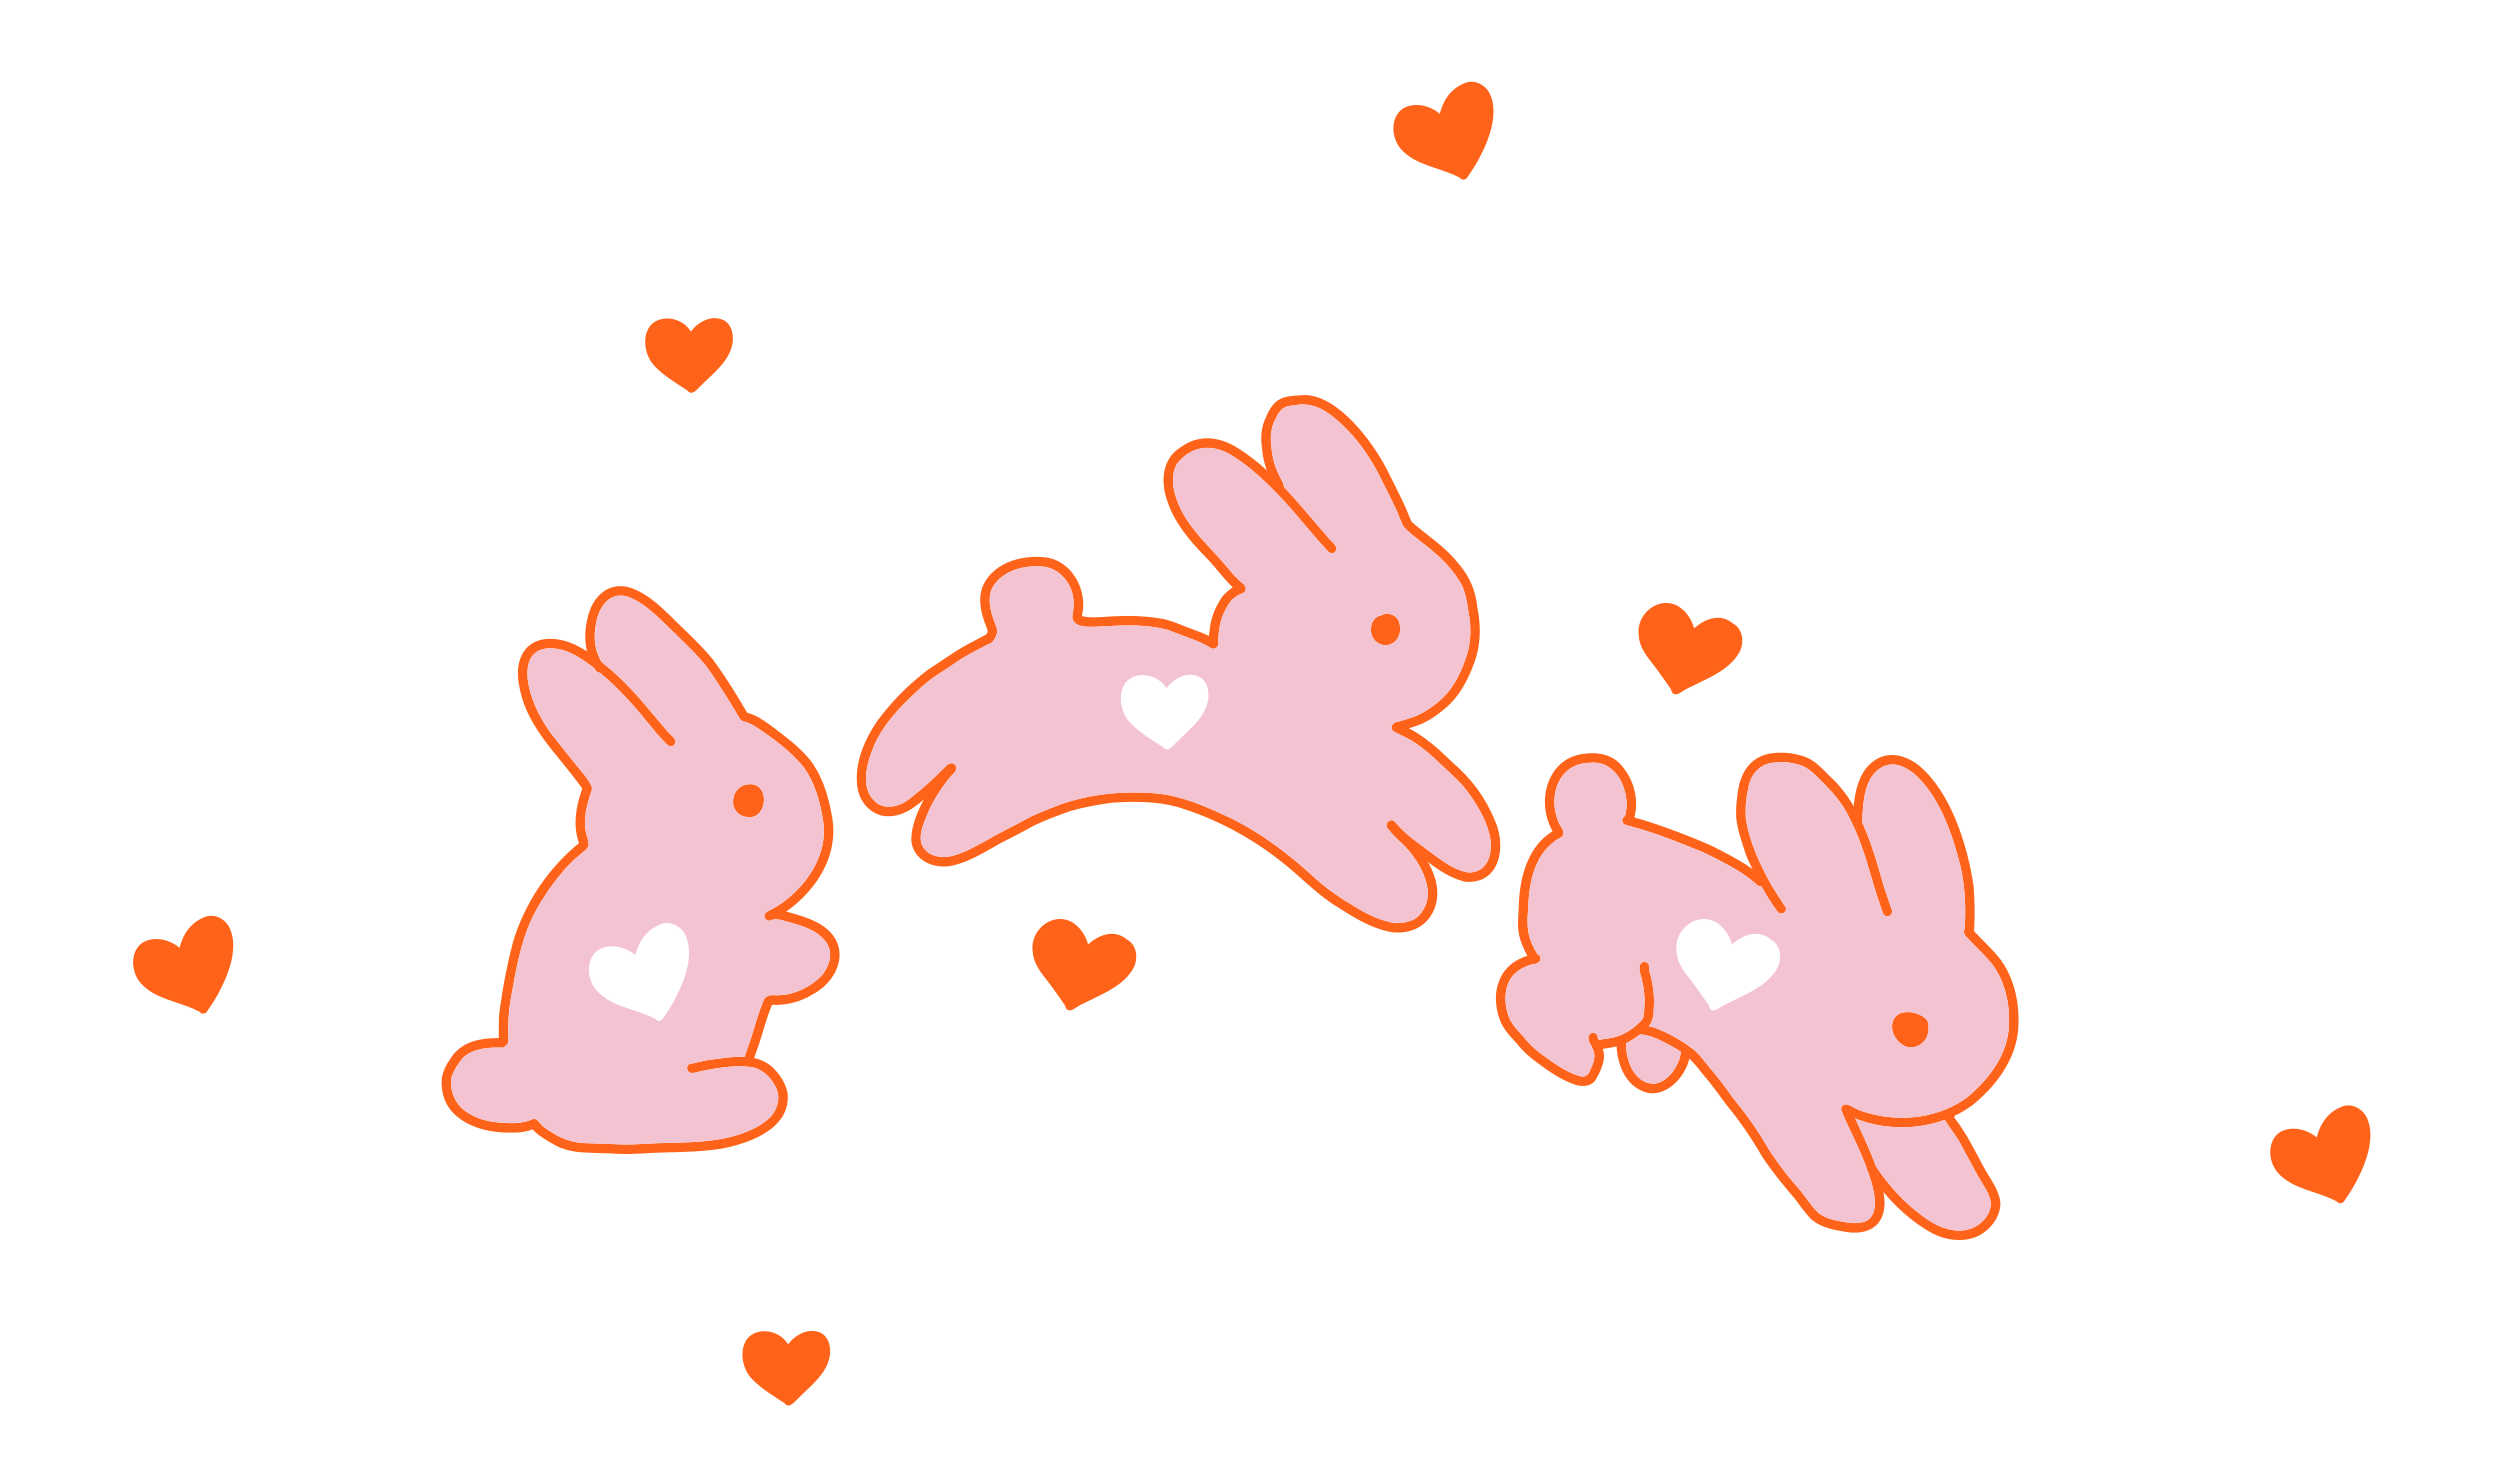 <?xml version="1.0" encoding="UTF-8"?>
<svg id="Layer_group" xmlns="http://www.w3.org/2000/svg" version="1.1" viewBox="0 0 1188.83 699.91">
  <!-- Generator: Adobe Illustrator 29.4.0, SVG Export Plug-In . SVG Version: 2.1.0 Build 152)  -->
  <defs>
    <style>
      .st0 {
        fill: #fe6319;
      }

      .st1 {
        fill: #f4c3d2;
      }
    </style>
  </defs>
  <g id="Vector_layer">
    <path class="st0" d="M277.1,375.37c-10.57-15.46-26.13-28.5-29.89-47.66-4.05-17.07,5.38-27.95,22.84-22.52,7.99,2.84,14.71,8.39,21.09,13.83,9.87,8.59,17.74,18.79,26.15,28.68,1.48,1.97,5.61,4.02,3.14,6.62-1.27,1.11-2.87.34-3.75-.82-3.13-2.99-5.82-6.36-8.54-9.71-7.69-9.52-16.02-18.6-25.67-26.15-4.48-3.35-9.39-6.88-14.77-8.49-11.4-2.94-17.93,1.68-16.78,13.77,1.14,9.18,5.35,17.72,10.63,25.22,3.81,4.8,7.51,9.69,11.45,14.38,2.83,3.75,6.36,7.19,8.35,11.46.48,2.53-3.16,3.73-4.25,1.37Z"/>
    <path class="st0" d="M355.82,505.36c-1.15-.25-2.04-1.49-1.72-2.68.86-3.19,2.18-6.25,3.15-9.41,1.85-5.66,3.33-11.46,5.59-16.97.94-2.76,3.05-3.21,5.65-3.02,8.46.3,17.03-3.71,22.69-9.91,7.19-9.83,2.96-17.61-7.39-22.05-2.86-1.2-5.81-2-8.58-2.81-2.29-.59-4.59-1.46-6.98-1.33-.74.05-1.38.43-2.07.62-1.24.23-2.36-.6-2.63-1.8-.37-1.61,1.1-2.44,2.32-3,2.31-1.19,4.59-2.56,6.66-4.09,11.81-8.76,21-22.69,19-37.84-1.37-9.33-3.82-18.51-9.33-26.23-6.36-7.78-14.63-13.76-22.92-19.28-1.79-1.06-3.65-2.07-5.71-2.47-1.67-.54-2.38-2.31-3.18-3.73-.99-1.72-2.05-3.4-3.09-5.1-3.62-5.82-7.28-11.63-11.29-17.2-5.8-7.25-12.36-13.04-18.83-19.48-5.74-5.47-11.45-11.36-19.04-13.93-9.29-2.47-13.92,6.38-14.93,14.26-.77,4.73-.53,9.62,1.44,14.03.57,1.37,1.36,2.94,2.21,4.12.32.44.53.84.59,1.42.18,1.82-2.06,3.08-3.53,2.02-1.47-1.46-2.33-3.48-3.2-5.34-2.99-6.38-2.92-13.66-1.27-20.4,2.08-9.22,8.71-16.69,18.88-14.7,11.17,3.09,18.85,12.58,27.01,20.21,4.8,4.63,9.59,9.31,13.81,14.49,5.86,8,11.17,16.6,16.16,25.14,6.21,1.7,11.21,6.18,16.29,9.94,5.55,4.31,11.17,8.81,15.17,14.66,5.03,7.59,7.51,16.49,8.99,25.39,3.11,18.02-7.55,34.54-21.87,44.58,9.4,2.61,21.33,5.77,24.73,16.09,2.81,9.47-3.94,19.04-12.13,23.3-5.82,3.58-12.54,5.32-19.37,4.95-2.6,6.26-4.19,12.9-6.37,19.32-.6,1.74-1.27,3.46-1.85,5.21-.32,1.55-1.16,3.48-3.07,3.03Z"/>
    <path class="st0" d="M343.47,546.17c-9.13,1.49-18.42,1.63-27.65,1.87-6.88.1-13.74.91-20.62.7-6.94-.52-13.93-.26-20.85-.99-3.46-.49-6.92-1.3-10.02-2.97-2.83-1.74-15.07-7.83-11.32-11.62,2.63-1.99,4.08,1.89,5.97,3.08,7.18,4.98,12.25,7.39,21.13,7.43,5.56.09,11.11.41,16.67.61,6.7,0,13.4-.69,20.1-.76,14.81-.39,30.42-.5,43.65-7.97,2.36-1.42,4.95-3.15,6.63-5.32,3.18-4.24,4.12-9.81,1.07-14.4-2.44-4.39-6.58-8.04-11.74-8.48-7.8-.88-15.57.56-23.18,2.02-2.17.44-5.8,2.21-6.56-1.02-.31-1.5,1.12-2.95,2.63-2.62,4.11-1.15,8.35-1.89,12.58-2.33,8.89-1.26,19.61-2.22,26.29,5.02,3.05,3.16,5.47,7.15,6.29,11.5,1.59,16.67-17.75,23.65-31.08,26.24Z"/>
    <path class="st0" d="M242.11,538.57c-13.7.25-30.89-5.89-31.99-21.65-.72-4.85,1.15-9.37,3.93-13.26,2.92-5.07,8.24-8.21,13.92-9.22,3.56-.75,7.22-.89,10.85-.74,1.23.03,2.15,1.26,2.05,2.43-.11,1.27-1.21,2.09-2.43,2.06-6.29-.18-13.37.33-18.23,4.79-2.23,2.56-4.18,5.67-5.41,8.82-1.4,7.07,2.1,14.61,8.57,17.87,5.6,3.53,12.29,4.21,18.76,4.42,3.91.17,7.79-.34,11.37-1.95,1.26-.28,2.49.61,2.74,1.84.26,1.26-.7,2.52-1.97,2.65-3.79,1.73-8.03,2.11-12.15,1.95Z"/>
    <path class="st0" d="M237.12,495.63c.27-5.02-.23-10.15.48-15.2,1.46-11.01,3.6-21.97,6.41-32.72,5.51-18.17,16.59-34.8,31.31-46.78-3.07-8.71-1.38-17.99,1.76-26.43,1.05-2.72,5.18-1.31,4.24,1.52-.64,1.71-1.13,3.48-1.6,5.1-1.23,4.05-1.82,8.32-1.46,12.55.26,2.7,1.53,5.26,1.66,7.95-.09,1.35-1.11,2.27-2.08,3.08-2.08,1.83-4.25,3.54-6.24,5.47-6.05,6.11-11.03,13.12-15.42,20.49-8.07,13.52-10.46,28.65-13.2,43.8-1.14,6.33-1.51,12.54-1.23,18.83.02.95.12,1.99-.3,2.87-.86,1.91-3.98,1.62-4.32-.53Z"/>
    <path class="st0" d="M356.83,388.59c-12.13.3-10.19-17.12,1.25-15.57,7.75,1.41,6.48,15.22-1.25,15.57Z"/>
    <path class="st0" d="M709.06,46.1c3.13,8.39-.7,19.49-4.61,27.13-1.77,3.7-3.99,7.18-6.32,10.53-.54,1.27-1.96,2.06-3.25,1.38-.34-.18-.63-.44-.83-.76-.24-.09-.47-.19-.69-.27-9.01-4.62-20.46-5.39-27.35-13.43-4.47-5.3-5.03-14.93,1.21-19.12,5.42-3.11,12.69-1.48,17.47,2.55.25-1.04.57-2.07.96-3.07,1.82-5.24,5.69-9.58,10.93-11.55,5.15-2.16,10.96,1.52,12.49,6.61Z"/>
    <path class="st0" d="M1126.05,532.89c3.13,8.39-.7,19.49-4.61,27.13-1.77,3.7-3.99,7.18-6.32,10.53-.54,1.27-1.96,2.06-3.25,1.38-.34-.18-.63-.44-.83-.76-.24-.09-.47-.19-.69-.27-9.01-4.62-20.46-5.39-27.35-13.43-4.47-5.3-5.03-14.93,1.21-19.12,5.42-3.11,12.69-1.48,17.47,2.55.25-1.04.57-2.07.96-3.07,1.82-5.24,5.69-9.58,10.93-11.55,5.15-2.16,10.96,1.52,12.49,6.61Z"/>
    <path class="st0" d="M109.77,442.71c3.13,8.39-.7,19.49-4.61,27.13-1.77,3.7-3.99,7.18-6.32,10.53-.54,1.27-1.96,2.06-3.25,1.38-.34-.18-.63-.44-.83-.76-.24-.09-.47-.19-.69-.27-9.01-4.62-20.46-5.39-27.35-13.43-4.47-5.3-5.03-14.93,1.21-19.12,5.42-3.11,12.69-1.48,17.47,2.55.25-1.04.57-2.07.96-3.07,1.82-5.24,5.69-9.58,10.93-11.55,5.15-2.16,10.96,1.52,12.49,6.61Z"/>
    <path class="st1" d="M321.91,473.29c3.91-7.64,7.74-18.74,4.61-27.13-1.53-5.09-7.33-8.77-12.49-6.61-5.23,1.98-9.11,6.31-10.93,11.55-.39,1-.71,2.02-.96,3.07-4.78-4.03-12.05-5.65-17.47-2.55-6.24,4.18-5.69,13.81-1.21,19.12,6.89,8.04,18.35,8.82,27.35,13.43.22.09.45.18.69.27.21.32.49.58.83.76,1.29.68,2.71-.11,3.25-1.38,2.33-3.35,4.55-6.83,6.32-10.53ZM356.83,388.59c7.73-.35,9-14.16,1.25-15.57-11.44-1.56-13.38,15.87-1.25,15.57ZM382.2,364.83c5.51,7.72,7.95,16.89,9.32,26.23,2.01,15.15-7.19,29.08-18.99,37.84-2.06,1.54-4.35,2.91-6.66,4.09-1.22.56-2.69,1.39-2.32,3,.27,1.19,1.39,2.03,2.63,1.8.69-.18,1.34-.57,2.07-.62,2.39-.14,4.69.74,6.98,1.32,2.77.81,5.72,1.62,8.58,2.81,10.35,4.44,14.57,12.23,7.39,22.05-5.66,6.21-14.23,10.22-22.7,9.91-2.6-.19-4.71.26-5.65,3.02-2.25,5.52-3.73,11.31-5.59,16.97-.96,3.13-2.26,6.15-3.12,9.32-4.08-.22-8.29.27-12.16.82-4.23.44-8.47,1.18-12.58,2.33-1.5-.33-2.93,1.12-2.62,2.62.76,3.23,4.39,1.46,6.56,1.02,7.61-1.47,15.38-2.9,23.18-2.02,5.16.44,9.31,4.09,11.75,8.47,3.05,4.58,2.11,10.16-1.07,14.4-1.68,2.16-4.27,3.89-6.63,5.32-13.23,7.47-28.84,7.58-43.65,7.97-6.71.07-13.4.76-20.1.76-5.55-.2-11.11-.52-16.67-.61-8.88-.04-13.96-2.45-21.14-7.43-1.07-.67-1.99-2.2-3.07-3.05-.5-.8-1.45-1.29-2.43-1.07-3.58,1.62-7.46,2.12-11.37,1.95-6.48-.2-13.16-.88-18.76-4.41-6.47-3.27-9.97-10.81-8.57-17.87,1.24-3.14,3.18-6.25,5.41-8.82,4.86-4.45,11.94-4.96,18.23-4.79.85.02,1.65-.37,2.09-1.04.39-.21.72-.54.92-.99.42-.88.32-1.92.3-2.87-.28-6.29.08-12.5,1.23-18.83,2.74-15.15,5.13-30.28,13.2-43.8,4.39-7.36,9.37-14.37,15.43-20.49,1.98-1.93,4.16-3.64,6.24-5.47.97-.82,1.99-1.74,2.08-3.08-.13-2.69-1.4-5.25-1.66-7.95-.36-4.23.23-8.5,1.46-12.55.47-1.61.96-3.39,1.6-5.1.17-.51.17-.97.06-1.38.02-.21,0-.42-.03-.65-1.99-4.28-5.52-7.71-8.35-11.46-3.94-4.69-7.64-9.59-11.45-14.39-5.27-7.49-9.49-16.04-10.63-25.22-1.16-12.09,5.37-16.72,16.77-13.77,5.38,1.6,10.29,5.14,14.77,8.49.02.01.03.03.05.04.41.66.87,1.28,1.42,1.82.4.29.86.41,1.32.39,8.49,7.07,15.95,15.31,22.89,23.9,2.72,3.35,5.41,6.72,8.54,9.71.88,1.15,2.48,1.92,3.75.82,2.48-2.6-1.65-4.65-3.14-6.62-8.41-9.89-16.27-20.09-26.15-28.68-1.67-1.42-3.36-2.85-5.09-4.24-.52-.92-1-1.92-1.38-2.83-1.97-4.42-2.21-9.31-1.44-14.04,1-7.89,5.64-16.73,14.93-14.26,7.59,2.58,13.3,8.47,19.04,13.93,6.48,6.44,13.03,12.24,18.83,19.48,4.01,5.56,7.67,11.37,11.28,17.19,1.04,1.7,2.1,3.38,3.09,5.1.79,1.41,1.5,3.19,3.17,3.73,2.07.4,3.92,1.4,5.71,2.47,8.28,5.52,16.56,11.5,22.92,19.28Z"/>
  </g>
  <g id="Vector_layer1" data-name="Vector_layer">
    <path class="st0" d="M588.4,281.18c-5.86-4.73-9.98-11.15-15.26-16.47-7.67-7.77-15-16.57-18.3-27.14-2.94-8.93-2.13-19.48,6.54-24.84,8.14-6.07,17.74-5.29,26.2-.3,13.81,8.39,24.66,20.59,35.06,32.76,3.11,3.55,6.09,7.22,9.22,10.75,1.39,1.88,5.32,4.14,2.85,6.59-.97.81-2.35.62-3.17-.29-1.45-1.62-2.96-3.19-4.39-4.83-2.89-3.36-5.73-6.76-8.64-10.1-9.65-11.38-19.88-22.63-32.54-30.59-9.38-5.87-19.19-5.05-26.28,3.82-3.86,6.96-1.23,15.55,2.1,22.21,5.35,10.48,14.44,18.07,21.8,27.01,2.22,2.79,4.49,5.24,7.13,7.54.75.41,1.25,1.17,1.3,2.02.15,1.84-2.17,3.01-3.63,1.88Z"/>
    <path class="st0" d="M662.15,345.94c-.21-1.22.63-2.37,1.83-2.6,1.81-.35,3.56-.92,5.31-1.49,6.35-1.69,11.8-5.4,16.6-9.79,5.78-5.6,9.16-12.99,11.62-20.5,2.15-6.91,2.07-13.96.73-20.97-.67-4.54-1.37-9.2-3.62-13.28-3.21-5.26-7.2-10.07-11.96-14-4.92-4.57-10.64-7.98-15.15-12.72-1.34-2.41-2.17-5.07-3.29-7.59-2.87-6.24-6.07-12.35-9.13-18.5-5.28-9.76-11.97-18.87-20.67-25.84-5.64-4.77-11.49-7.33-18.86-5.94-5.85.46-6.83,2.1-9.34,7.15-3.05,6.03-1.87,12.87-.59,19.15.8,3.51,2.47,6.68,4.07,9.87,1.16,1.91,1.67,4.99-1.29,5.33-1.31.06-2.45-1.12-2.32-2.43-3.12-5.79-5.49-11.92-5.96-18.54-.67-4.6-.49-9.35,1.34-13.68,4.4-10.86,8.35-11.24,19.34-11.71,15.91.58,31.81,22.15,38.61,35.17,2.98,6.03,6.09,12.02,8.92,18.13,1.07,2.35,1.8,4.9,3.09,7.13,7.29,6.38,15.71,11.65,21.79,19.3,5.82,6.71,8.5,13.17,9.43,21.97,1.73,8.75,1.45,17.86-1.82,26.23-3,8.16-7.32,16.15-14.25,21.61-4.33,3.58-9.05,6.72-14.51,8.25-2.4.83-4.81,1.64-7.3,2.12-1.19.23-2.4-.63-2.6-1.83Z"/>
    <path class="st0" d="M696.98,419.32c-7.5-1.58-13.87-6.28-19.87-10.82-6.04-4.56-12.42-8.85-17.21-14.79-1.83-2.31,1.49-5.1,3.46-2.88,2.46,2.97,5.45,5.73,8.43,8.04,3.81,2.97,7.73,5.77,11.59,8.67,4.61,3.31,9.54,6.57,15.09,7.4,8.62-.19,11.16-8.01,10.31-15.38-1.11-7.99-5.37-15.26-9.93-21.73-3.95-5.67-8.78-9.76-13.7-14.35-4.09-4.05-8.43-7.73-13.17-10.85-2.87-1.81-6.06-3.07-9.03-4.67-1.99-.98-1.31-4.19.96-4.23,10.47,3.59,19.01,11.18,26.81,18.85,8.81,7.43,15.9,16.97,20.19,27.7,5.48,12.14,2.52,30.14-13.92,29.04Z"/>
    <path class="st0" d="M662.47,443.39c-11-1.76-20.26-8.1-29.4-13.94-8.67-5.94-15.88-13.67-24.19-20.07-14.55-11.46-31.26-20.27-48.99-25.65-9.97-2.75-20.48-2.69-30.69-2.06-6.84.91-13.68,2.12-20.32,4.03-6.54,2.35-13.18,4.73-19.18,7.96-4.33,2.51-9.27,4.89-13.59,7.13-7.35,4.1-14.59,8.77-22.86,10.77-8.24,1.93-17.95-1.6-19.75-10.63-1.43-11.02,9.5-28.8,17.03-36.56,2.1-2.11,5.25.9,3.29,3.06-.93.93-1.83,1.9-2.68,2.9-4.25,5.53-8.1,11.38-10.54,17.91-1.66,4.02-3.35,8.02-2.59,12.36,1.55,5.53,7.44,7.42,12.66,6.87,6.17-1.02,11.68-4.21,17.13-7.12,7.44-4.37,15.23-8.08,22.77-12.22,4.82-2.25,9.74-4.01,14.66-5.95,14.35-4.74,29.31-6.19,44.3-4.91,12.17,1.04,23.55,6.08,34.5,11.19,15.66,7.47,29.49,18.13,42.17,29.87,5.4,4.8,11.57,9.02,17.68,12.59,6.2,3.78,13.02,7.32,20.33,8.08,3.17-.08,6.49-.71,9.2-2.42,3.94-3.15,6.11-8.4,5.5-13.42-.95-7.68-5.27-14.53-10.34-20.2-2.65-2.76-5.69-5.17-7.99-8.25-1.75-.91-1.29-3.66.53-4.19,2.39-.71,3.31,2.26,4.78,3.53,3.24,3.24,6.76,6.24,9.41,10.02,5.1,6.99,9.48,15.75,7.83,24.62-2.13,10.25-10.44,15.61-20.65,14.68Z"/>
    <path class="st0" d="M421.41,388.14c-7.12-.5-12.61-6.62-13.65-13.48-1.7-11.26,3.14-22.65,9.39-31.8,6.8-9.24,15.04-17.55,24.2-24.44,7.36-4.76,14.42-10.04,22.34-13.87,1.71-.91,3.38-1.91,5.15-2.71,2.68-1.16,4.57,2.74,1.9,4.08-3.27,1.59-6.87,3.67-9.97,5.23-4.76,2.65-9.09,6-13.71,8.86-3.88,2.36-7.76,5.53-10.89,8.57-7.81,7.27-15.51,15.13-20.05,24.92-3.83,8.68-7.99,22.22,1.39,28.75,5.74,3.35,12.71.03,17.11-4.1,4.83-3.76,9.2-7.85,13.45-12.14,1.35-1.14,2.42-3.06,4.38-3.07,1.23-.05,2.29.94,2.33,2.17.04,1.05-.68,1.99-1.67,2.26-2.81,2.75-5.56,5.56-8.46,8.2-6.76,5.76-13.59,13.15-23.24,12.56Z"/>
    <path class="st0" d="M575.38,307.86c-6.28-3.61-13.4-5.59-20.08-8.34-9.7-2.55-19.82-2.34-29.68-1.68-4.24-.05-13.54,1.62-15.5-3.18-.42-1.33-.04-2.73.19-4.07.33-1.8.34-3.76.15-5.53-.67-8.21-7.62-15.94-16.15-15.7-8.53-.49-18.26,2.49-22.56,10.39-2.21,5-.81,10.56.96,15.43.65,1.62,1.48,3.34,1.46,5.12-.02,2.19-2.43,6.8-4.94,5.78-.81-.31-1.45-1.13-1.45-2.02-.09-1.06.98-2.02,1.56-2.9.67-.82.06-2.05-.2-2.84-2.41-5.85-4.16-12.54-2.13-18.75,4.26-11.41,17.95-15.74,29.2-14.6,13.36.9,21.36,15.8,18.24,28.05,5.36,1.16,10.94.14,16.36,0,6.76-.31,13.58-.09,20.27.99,4.25.52,8.22,2.12,12.14,3.76,5.13,2.05,10.68,3.56,15.21,6.78,2.11,2.04-.82,5.25-3.06,3.3Z"/>
    <path class="st0" d="M576.3,308.24c-2.86-.89-.96-8.27-.84-10.5.67-4.51,2.46-8.8,4.87-12.66,1.29-2.65,9.98-10.58,11.97-5.78.36,1.14-.28,2.5-1.47,2.82-1.29.38-2.42,1.17-3.53,1.92-2.62,1.85-4.04,4.83-5.39,7.65-1.88,4.03-2.41,8.61-2.63,12.97-.08.77.21,1.55-.08,2.29-.45,1.2-1.77,1.69-2.9,1.31Z"/>
    <path class="st0" d="M655.49,305.87c-5.32-2.81-4.72-12.41,1.62-13.33,2.41-1.52,6.02-.36,7.55,1.92.63.95.91,2.2,1.06,3.31,1.02,5.95-4.56,11.28-10.24,8.1Z"/>
    <path class="st0" d="M344.19,152.26c4.44,2.52,5.06,8.58,3.68,13.06-2.43,7.74-9.37,12.75-14.82,18.34-1.65,1.46-3.8,4.58-5.98,2.31-.07-.08-.12-.17-.17-.25-5.33-3.52-10.98-6.82-15.44-11.45-6.57-6.52-7.05-21.2,4.15-22.7,5.13-.72,10.2,1.77,12.93,6.06,3.66-4.77,9.94-8.05,15.65-5.36Z"/>
    <path class="st0" d="M390.43,633.85c4.44,2.52,5.06,8.58,3.68,13.06-2.43,7.74-9.37,12.75-14.82,18.34-1.65,1.46-3.8,4.58-5.98,2.31-.07-.08-.12-.17-.17-.25-5.33-3.52-10.98-6.82-15.44-11.45-6.57-6.52-7.05-21.2,4.15-22.7,5.13-.72,10.2,1.77,12.93,6.06,3.66-4.77,9.94-8.05,15.65-5.36Z"/>
    <path class="st1" d="M574.03,334.91c1.38-4.48.76-10.54-3.68-13.06-5.71-2.69-11.99.59-15.65,5.36-2.73-4.28-7.8-6.77-12.93-6.06-11.19,1.5-10.72,16.18-4.15,22.7,4.45,4.63,10.1,7.93,15.44,11.45.05.08.11.16.17.25,2.18,2.27,4.33-.84,5.98-2.31,5.45-5.59,12.39-10.6,14.82-18.34ZM655.49,305.87c5.68,3.18,11.25-2.15,10.24-8.1-.15-1.11-.44-2.36-1.06-3.31-1.53-2.28-5.14-3.44-7.55-1.92-6.34.92-6.94,10.52-1.62,13.33ZM708.78,399.57c.85,7.38-1.69,15.19-10.31,15.38-5.55-.83-10.49-4.09-15.1-7.4-3.86-2.9-7.77-5.71-11.59-8.68-2.97-2.31-5.97-5.06-8.43-8.04-1.75-1.98-4.58.02-3.88,2.11.03.72.37,1.42,1.1,1.79,2.29,3.08,5.33,5.49,7.98,8.25,5.08,5.67,9.4,12.52,10.34,20.2.62,5.02-1.56,10.27-5.5,13.42-2.7,1.71-6.03,2.33-9.19,2.41-7.31-.75-14.13-4.3-20.33-8.08-6.11-3.57-12.28-7.8-17.68-12.59-12.68-11.74-26.51-22.4-42.17-29.87-10.95-5.11-22.32-10.15-34.5-11.19-14.99-1.29-29.95.17-44.3,4.91-4.92,1.93-9.85,3.69-14.66,5.95-7.54,4.14-15.33,7.85-22.77,12.23-5.45,2.91-10.96,6.09-17.13,7.12-5.22.56-11.11-1.34-12.66-6.87-.77-4.34.92-8.34,2.59-12.36,2.44-6.53,6.29-12.38,10.54-17.91.85-1.01,1.75-1.97,2.68-2.9.28-.3.45-.63.54-.95.28-.39.44-.87.42-1.38-.05-1.23-1.11-2.21-2.33-2.17-1.96.01-3.03,1.93-4.38,3.07-4.25,4.29-8.62,8.39-13.45,12.14-4.39,4.13-11.37,7.45-17.1,4.1-9.38-6.53-5.22-20.07-1.39-28.75,4.55-9.79,12.24-17.65,20.05-24.92,3.13-3.04,7.01-6.2,10.89-8.57,4.62-2.86,8.95-6.21,13.71-8.86,2.92-1.47,6.29-3.4,9.39-4.95,2.13-.23,3.98-4,4-5.91.02-1.78-.81-3.5-1.46-5.11-1.77-4.87-3.17-10.43-.96-15.43,4.3-7.91,14.03-10.89,22.55-10.4,8.52-.24,15.48,7.49,16.15,15.7.19,1.77.18,3.73-.15,5.53-.23,1.34-.6,2.73-.19,4.07,1.96,4.8,11.26,3.13,15.5,3.18,9.86-.66,19.98-.88,29.68,1.67,6.68,2.75,13.8,4.73,20.08,8.34.8.69,1.69.73,2.41.4.63-.19,1.16-.64,1.42-1.33.29-.74,0-1.52.08-2.29.21-4.35.75-8.94,2.63-12.96,1.35-2.82,2.77-5.8,5.39-7.65,1.11-.74,2.23-1.54,3.53-1.92,1.18-.32,1.83-1.69,1.47-2.82-.12-.3-.27-.54-.44-.75-.22-.54-.61-.98-1.13-1.26-2.64-2.3-4.91-4.75-7.13-7.54-7.37-8.94-16.45-16.53-21.8-27.01-3.33-6.66-5.95-15.25-2.1-22.22,7.09-8.86,16.91-9.68,26.28-3.81,12.66,7.96,22.89,19.21,32.54,30.59,2.91,3.34,5.75,6.75,8.64,10.1,1.42,1.64,2.94,3.21,4.39,4.83.82.91,2.2,1.1,3.17.29,2.47-2.45-1.46-4.72-2.85-6.59-3.13-3.53-6.1-7.2-9.22-10.75-3.9-4.56-7.86-9.13-12.02-13.5-.04-.93-.42-1.95-.91-2.76-1.6-3.19-3.27-6.36-4.07-9.87-1.28-6.28-2.45-13.13.6-19.16,2.52-5.05,3.49-6.69,9.34-7.15,7.37-1.39,13.21,1.17,18.86,5.94,8.71,6.97,15.4,16.08,20.68,25.84,3.06,6.15,6.26,12.25,9.13,18.5,1.11,2.52,1.94,5.18,3.29,7.59,4.51,4.73,10.23,8.15,15.15,12.72,4.76,3.93,8.75,8.74,11.96,14,2.25,4.07,2.94,8.73,3.62,13.28,1.34,7.02,1.42,14.07-.74,20.97-2.46,7.51-5.84,14.9-11.62,20.5-4.8,4.39-10.24,8.11-16.6,9.79-1.75.57-3.5,1.14-5.31,1.49-.58.11-1.08.44-1.41.89-1.11.95-1.15,3,.37,3.74,2.98,1.61,6.16,2.87,9.03,4.67,4.74,3.12,9.08,6.8,13.17,10.85,4.92,4.58,9.75,8.67,13.7,14.35,4.56,6.47,8.83,13.74,9.94,21.73Z"/>
  </g>
  <g id="Vector_layer2" data-name="Vector_layer">
    <path class="st0" d="M845.48,433.83c-3.92-5.19-7.29-10.93-10.18-16.77-2-4.06-4.31-8.01-5.63-12.36-1.7-5.18-3.53-10.43-4.04-15.9-.2-3.5.08-7.01.54-10.48,1.1-11.05,6.36-19.59,18.29-20.3,5.02-.38,10.22.38,14.89,2.27,4.15,1.86,7.47,5.44,10.46,8.51,14.04,12.6,19.87,31.19,24.89,48.8.77,2.84,1.68,5.6,2.62,8.37.76,2.27,1.54,4.53,2.34,6.78.41,1.16-.22,2.46-1.38,2.87-1.16.41-2.46-.22-2.87-1.38-2.56-6.95-4.62-13.99-6.71-21.06-2.67-9.38-6.06-18.69-10.79-27.2-3.56-6.35-8.73-11.62-13.88-16.66-2.1-2.03-4.33-4.01-7.05-5.16-4.28-1.49-9.02-2.12-13.51-1.48-5.99.37-10.67,5.06-11.81,10.83-1.29,5.51-1.87,10.74-1.41,16.3,1.9,11.05,6.66,21.25,12.06,30.98,2.04,3.2,3.99,6.47,6.1,9.61.46.46.83.95.87,1.63.21,2.07-2.56,3.29-3.92,1.67,0,0,.13.13.13.13Z"/>
    <path class="st0" d="M934.2,442.37c.85-12.09.16-24.44-3.43-36.02-3.2-11.45-7.32-22.5-14.54-31.95-4.46-5.97-12.55-13.48-20.52-9.98-9.6,4.41-9.83,18.17-10.24,27.25-.17,2.81-4.34,2.8-4.57,0,.43-8.86.9-18.45,6.17-25.97,7.06-8.89,16.73-8.31,25.26-1.82,15.47,12.61,23.45,38.52,26.21,57.75.44,6.39.63,12.82.29,19.22.03,1.69-.31,3.98-2.48,3.89-1.19-.06-2.24-1.14-2.14-2.36Z"/>
    <path class="st0" d="M881.05,531.44c-1.12-.54-2.31-1.05-3.34-1.76-2.4-1.72-.02-5.33,2.5-3.75,2.5,1.51,5.24,2.6,8.07,3.33,15.83,4.56,33.99,2.38,47.31-7.54,9.48-7.92,17.93-18.64,19.51-31.22,1.09-10.91-.96-22.7-7.52-31.68-2.47-3.14-5.34-5.92-8.12-8.78-1.35-1.39-2.71-2.77-4.04-4.17-1.18-1.03-2.1-2.78-1.02-4.2,0,0,0,0,0,0,0,.01-.01.02-.06.13.95-1.86,3.91-1.27,4.19.78,4.26,4.64,9.03,8.84,12.89,13.84,7.08,9.8,9.36,22.59,8.17,34.46-1.66,14.11-11.11,26.25-21.93,34.91-16.1,11.57-38.47,13.24-56.59,5.64Z"/>
    <path class="st0" d="M860.26,578.7c-2.41-2.63-4.43-5.59-6.58-8.43-5.58-6.52-11.04-13.14-15.77-20.33-4.99-8.69-10.65-16.94-17.03-24.67-3.69-4.99-7.17-9.91-11.22-14.54-3.67-4.91-7.83-9.42-13.27-12.39-4.95-2.58-9.93-5.75-15.58-6.37-2.89-.17-2.77-4.61.23-4.5,2.09.25,4.15.71,6.15,1.38,6.19,2.42,12.14,5.65,17.42,9.68,3.51,2.65,6,6.3,8.78,9.64,3.67,4.27,7.13,8.86,10.35,13.46,4.27,5.42,8.6,10.82,12.31,16.64,2.94,4.34,5.2,9.09,8.44,13.22,3.13,4.52,6.5,8.85,10.19,12.94,3.31,3.67,5.83,7.98,9.22,11.57,3.12,3.09,7.52,4.13,11.71,4.85,2.85.55,5.78,1.01,8.69.67,19.12-2.52-5.05-43.08-8.45-52.94-1.65-3.19,3.27-4.97,4.23-1.49,5.76,13.23,12.78,25.97,15.65,40.24,2.53,14.57-6.31,21.23-20.2,18.08-5.52-.91-11.4-2.4-15.27-6.72Z"/>
    <path class="st0" d="M786.37,480.26c.09,5.29-2.07,8.55-6.34,11.5-3.42,2.65-7.12,5.01-11.42,5.88-2.06.49-4.16.73-6.23,1.1-1.43.48-3.25.15-3.6-1.55-.47-3.27,3.73-2.85,5.86-3.36,6.36-.72,12.11-4.33,16.3-9.05,1.02-1.63.79-3.7.98-5.55.41-4.89-.2-9.82-1.46-14.55-.43-1.87-1.37-3.93-.57-5.82.42-1.11,1.68-1.72,2.81-1.34,1.16.38,1.82,1.68,1.43,2.84-.03,1.12.5,2.27.73,3.38,1.42,5.37,2,10.98,1.5,16.52Z"/>
    <path class="st0" d="M747.81,515.38c-6.08-2.26-11.84-6.3-16.92-10.1-3.64-2.63-6.99-5.61-9.7-9.2-3.22-3.48-6.65-7-8.15-11.63-4.52-12.98-.06-26.37,14.01-30.15,1.9-.58,4.59-.54,4.59,2.05-.08,1.62-1.56,2.22-2.92,2.19-1.98.42-3.81,1.35-5.58,2.32-8.13,4.54-8.61,15.4-5.43,23.22,1.39,3.21,3.83,5.76,6.2,8.28,2.8,3.56,6.16,6.92,9.86,9.46,5.31,3.89,10.67,7.8,16.94,9.76,3.96,1.28,4.81-.93,6.12-4.17,1.35-3.09,2.1-5.9.35-9.02-.64-1.87-2.44-3.63-1.74-5.72.38-1.16,1.68-1.82,2.84-1.43.98.32,1.6,1.29,1.54,2.29.87,1.68,1.69,3.4,2.32,5.2,1.83,4.85-.76,10.04-3.05,14.29-2.28,4.09-7.42,3.96-11.27,2.37Z"/>
    <path class="st0" d="M728.57,457.72c-1.44-1.1-1.98-3.01-2.95-4.5-1.5-2.99-2.64-5.72-3.32-8.92-.84-4.47-.23-9.03-.06-13.53.3-13.81,4.59-29.84,17.89-36.48,1.8-.74,3.69,1.41,2.77,3.11-.89,1.4-2.58,1.6-3.72,2.74-9.98,7.31-12.21,20.66-12.5,32.27-.8,8.68-.24,13.78,4.39,21.33,3.37,1.56.45,5.85-2.49,3.98Z"/>
    <path class="st0" d="M738.9,396.21c-8.83-13.77-3.79-35.46,14.12-37.76,7.27-.95,14.36.37,18.91,6.59,4.79,5.93,7.03,14.04,5.72,21.57-.48,2.11-.71,6.24-3.83,5.43-2.03-.77-1.6-2.63-1-4.25.41-1.77.73-3.56.74-5.38-.3-9.88-6.26-20.92-17.52-19.67-14.63.02-20.01,15.47-15.17,27.57.72,2.21,3.07,4.12,2.4,6.58-.77,2.37-4.39,1.81-4.38-.69Z"/>
    <path class="st0" d="M835.6,420.85c-5.46-4.98-11.71-8.48-18.23-11.8-3.98-2.14-7.53-3.92-11.6-5.41-10.25-4.22-20.87-8.31-31.58-11.03-1.02-.27-2.02-.45-2.54-1.49-.97-1.81,1.19-3.94,2.9-3.06,8.88,2.21,17.47,5.35,26.01,8.6,5.71,2.4,11.6,4.41,17.04,7.42,6,3.07,11.98,6.26,17.35,10.37,1.7,1.57,5.82,3.45,3.83,6.19-.78.9-2.3,1.05-3.18.21Z"/>
    <path class="st0" d="M919.25,586.67c-12.58-6.8-22.7-17.4-30.63-29.15-1.76-1.64-.77-4.63,1.79-4.21.61.13,1.08.5,1.43,1,1.08,1.51,2.12,3.06,3.02,4.35,5.06,6.73,10.73,13.04,17.48,18.11,5.49,4.4,11.55,8.14,18.64,8.43,7.55.51,15.73-5.34,15.76-13.27-.73-4.59-3.72-8.37-5.94-12.33-1.52-2.52-2.82-5.15-4.21-7.73-1.19-2.14-2.3-4.14-3.33-6.07-2.25-4.86-5.79-8.87-8.59-13.36-.4-1.05.11-2.09.67-2.95,1.42-2.07,4.78-.41,3.97,1.97,5.66,7.17,9.47,15.06,13.72,23,2.95,5.63,7.37,10.73,8.2,17.11.33,7.19-5.11,13.89-11.52,16.61-6.6,2.59-14.22,1.65-20.47-1.51Z"/>
    <path class="st0" d="M904.16,496.41c-3-2.15-5.05-5.99-4.29-9.71,1.39-7.39,10.96-6.18,15.56-2.59,2.13,1.68,1.74,4.75,1.4,7.14-.94,5.58-8.15,9.09-12.68,5.16Z"/>
    <path class="st0" d="M824.03,296.45c4.78,2.55,5.49,8.83,3.3,13.38-4.3,8.01-13.23,11.87-21.04,15.65-2.44,1.14-4.34,2.09-6.51,3.44-1.49,1.12-3.71,2.19-4.83,0-.15-.35-.22-.68-.21-.97-2.69-3.83-5.32-7.7-8.17-11.41-3.3-4.22-7-8.65-7.27-14.23-1.45-8.87,7.13-17.62,16.06-15.17,4.82,1.31,8.9,6.4,10.25,11.64,5.22-4.62,12.51-7.31,18.42-2.33Z"/>
    <path class="st0" d="M535.83,446.73c4.78,2.55,5.49,8.83,3.3,13.38-4.3,8.01-13.23,11.87-21.04,15.65-2.44,1.14-4.34,2.09-6.51,3.44-1.49,1.12-3.71,2.19-4.83,0-.15-.35-.22-.68-.21-.97-2.69-3.83-5.32-7.7-8.17-11.41-3.3-4.22-7-8.65-7.27-14.23-1.45-8.87,7.13-17.62,16.06-15.17,4.82,1.31,8.9,6.4,10.25,11.64,5.22-4.62,12.51-7.31,18.42-2.33Z"/>
    <path class="st0" d="M779.55,518.12c-5.91-3.05-9.09-9.52-10.25-15.84-.35-2.42-.95-5.08-.26-7.47,1.18-2.38,4.84-1.03,4.2,1.54-.09,8.03,3.94,18.88,13.3,19.06,6.1-.86,10.27-6.52,12.19-12,.58-1.96.21-5.24,2.98-5.23,2.13.19,2.46,2.28,1.83,3.99-.3,1.93-.8,3.8-1.71,5.55-3.69,8.25-13.35,15.71-22.29,10.4Z"/>
    <path class="st1" d="M845.31,460.11c2.19-4.55,1.48-10.83-3.3-13.38-5.91-4.99-13.2-2.29-18.42,2.33-1.35-5.24-5.43-10.33-10.25-11.64-8.93-2.44-17.51,6.31-16.06,15.17.27,5.58,3.97,10.01,7.27,14.23,2.85,3.71,5.48,7.58,8.17,11.41,0,.3.06.62.21.97,1.12,2.19,3.34,1.12,4.83,0,2.17-1.35,4.07-2.29,6.51-3.44,7.82-3.78,16.74-7.64,21.04-15.65ZM904.16,496.41c4.53,3.92,11.74.41,12.68-5.16.34-2.39.73-5.46-1.4-7.14-4.61-3.59-14.18-4.8-15.56,2.59-.76,3.72,1.28,7.56,4.29,9.71ZM955.09,490.5c-1.58,12.58-10.02,23.31-19.51,31.22-13.32,9.91-31.48,12.1-47.31,7.53-2.82-.73-5.57-1.82-8.07-3.33-.4-.25-.8-.37-1.18-.39h0c-1.71-1.1-4.47.54-3.17,3.04,1.59,4.63,7.76,16,11.88,27.04h0c.02.53.2,1.06.56,1.53,4.26,11.93,5.75,23.08-3.99,24.37-2.91.34-5.83-.12-8.69-.67-4.19-.72-8.59-1.77-11.71-4.85-3.4-3.59-5.91-7.9-9.22-11.57-3.68-4.09-7.05-8.42-10.19-12.94-3.24-4.13-5.5-8.88-8.44-13.22-3.71-5.83-8.04-11.22-12.31-16.64-3.22-4.6-6.68-9.19-10.35-13.46-2.78-3.34-5.27-6.99-8.78-9.64-5.28-4.03-11.24-7.27-17.42-9.68-1.01-.34-2.04-.62-3.08-.85,1.55-2.09,2.31-4.54,2.26-7.73.5-5.54-.08-11.15-1.5-16.52-.23-1.11-.76-2.26-.73-3.38.38-1.16-.27-2.46-1.43-2.84-1.13-.37-2.39.23-2.81,1.34-.8,1.89.14,3.95.57,5.82,1.25,4.73,1.87,9.66,1.46,14.55-.2,1.85.03,3.92-.98,5.55-4.2,4.71-9.95,8.33-16.3,9.05-1.18.28-2.98.28-4.28.77-.18-.36-.36-.72-.55-1.08.06-.99-.56-1.96-1.54-2.29-1.16-.38-2.46.27-2.84,1.43-.69,2.09,1.1,3.85,1.75,5.72,1.75,3.12,1.01,5.93-.35,9.03-1.31,3.23-2.16,5.44-6.12,4.17-6.27-1.96-11.63-5.87-16.94-9.76-3.7-2.55-7.06-5.91-9.86-9.46-2.37-2.52-4.81-5.06-6.2-8.28-3.18-7.82-2.69-18.69,5.43-23.22,1.76-.96,3.6-1.9,5.58-2.32.63.01,1.29-.11,1.83-.4,1.99-.39,3.11-3.19.52-4.39-4.62-7.54-5.19-12.65-4.39-21.33.3-11.62,2.52-24.96,12.5-32.27.89-.89,2.11-1.21,3.03-1.97.48-.23.88-.66,1.08-1.28.67-2.46-1.68-4.38-2.4-6.58-4.84-12.11.54-27.55,15.17-27.58,11.26-1.25,17.22,9.79,17.52,19.67,0,1.82-.32,3.61-.74,5.38-.04.1-.07.21-.11.32-1.02.54-1.7,1.84-1.07,3.01.52,1.04,1.52,1.23,2.54,1.49,10.71,2.72,21.32,6.82,31.58,11.03,4.08,1.48,7.62,3.26,11.6,5.41,6.52,3.31,12.77,6.82,18.23,11.8.52.49,1.25.64,1.93.5,2.36,4.34,5,8.56,7.96,12.48l-.13-.13c1.36,1.62,4.13.4,3.92-1.67-.04-.68-.41-1.18-.87-1.63-2.11-3.15-4.06-6.42-6.1-9.62-5.4-9.73-10.16-19.93-12.06-30.98-.46-5.56.12-10.79,1.41-16.3,1.15-5.76,5.83-10.45,11.81-10.83,4.49-.65,9.23-.01,13.51,1.48,2.72,1.14,4.95,3.12,7.05,5.16,5.15,5.03,10.32,10.31,13.88,16.66,1.08,1.94,2.09,3.92,3.03,5.93.08.43.25.79.49,1.07,2.98,6.51,5.32,13.34,7.27,20.21,2.1,7.06,4.15,14.11,6.71,21.06.41,1.15,1.71,1.78,2.87,1.38,1.15-.41,1.79-1.71,1.38-2.87-.8-2.25-1.58-4.51-2.34-6.78-.94-2.78-1.85-5.54-2.62-8.38-2.54-8.91-5.29-18.06-9.2-26.57.4-9.07.84-22.31,10.21-26.61,7.96-3.5,16.06,4.01,20.52,9.98,7.22,9.45,11.34,20.5,14.55,31.95,3.54,11.44,4.26,23.61,3.46,35.55-.83,1.37.06,3,1.17,3.97,1.33,1.4,2.69,2.78,4.04,4.17,2.78,2.86,5.66,5.64,8.12,8.78,6.56,8.98,8.61,20.77,7.52,31.68Z"/>
    <path class="st1" d="M946.75,571.93c-.03,7.93-8.21,13.78-15.76,13.27-7.09-.29-13.15-4.04-18.64-8.43-6.75-5.07-12.42-11.38-17.49-18.11-.82-1.18-1.77-2.58-2.75-3.96-2.8-7.76-6.44-15.22-9.87-22.77,13.39,5.27,28.93,5.56,42.51.63,2.78,4.45,6.29,8.42,8.51,13.24,1.03,1.93,2.15,3.93,3.33,6.07,1.39,2.58,2.69,5.21,4.21,7.73,2.23,3.96,5.21,7.74,5.94,12.33Z"/>
    <path class="st1" d="M799.36,500.18c-.29,1.04-.35,2.29-.63,3.23-1.91,5.48-6.08,11.14-12.19,12-9.36-.19-13.39-11.04-13.3-19.07.02-.1.04-.2.05-.29,2.4-1.13,4.61-2.65,6.72-4.28.23.1.5.17.8.18,5.65.62,10.63,3.79,15.58,6.37,1.03.56,2.02,1.18,2.97,1.85Z"/>
  </g>
</svg>